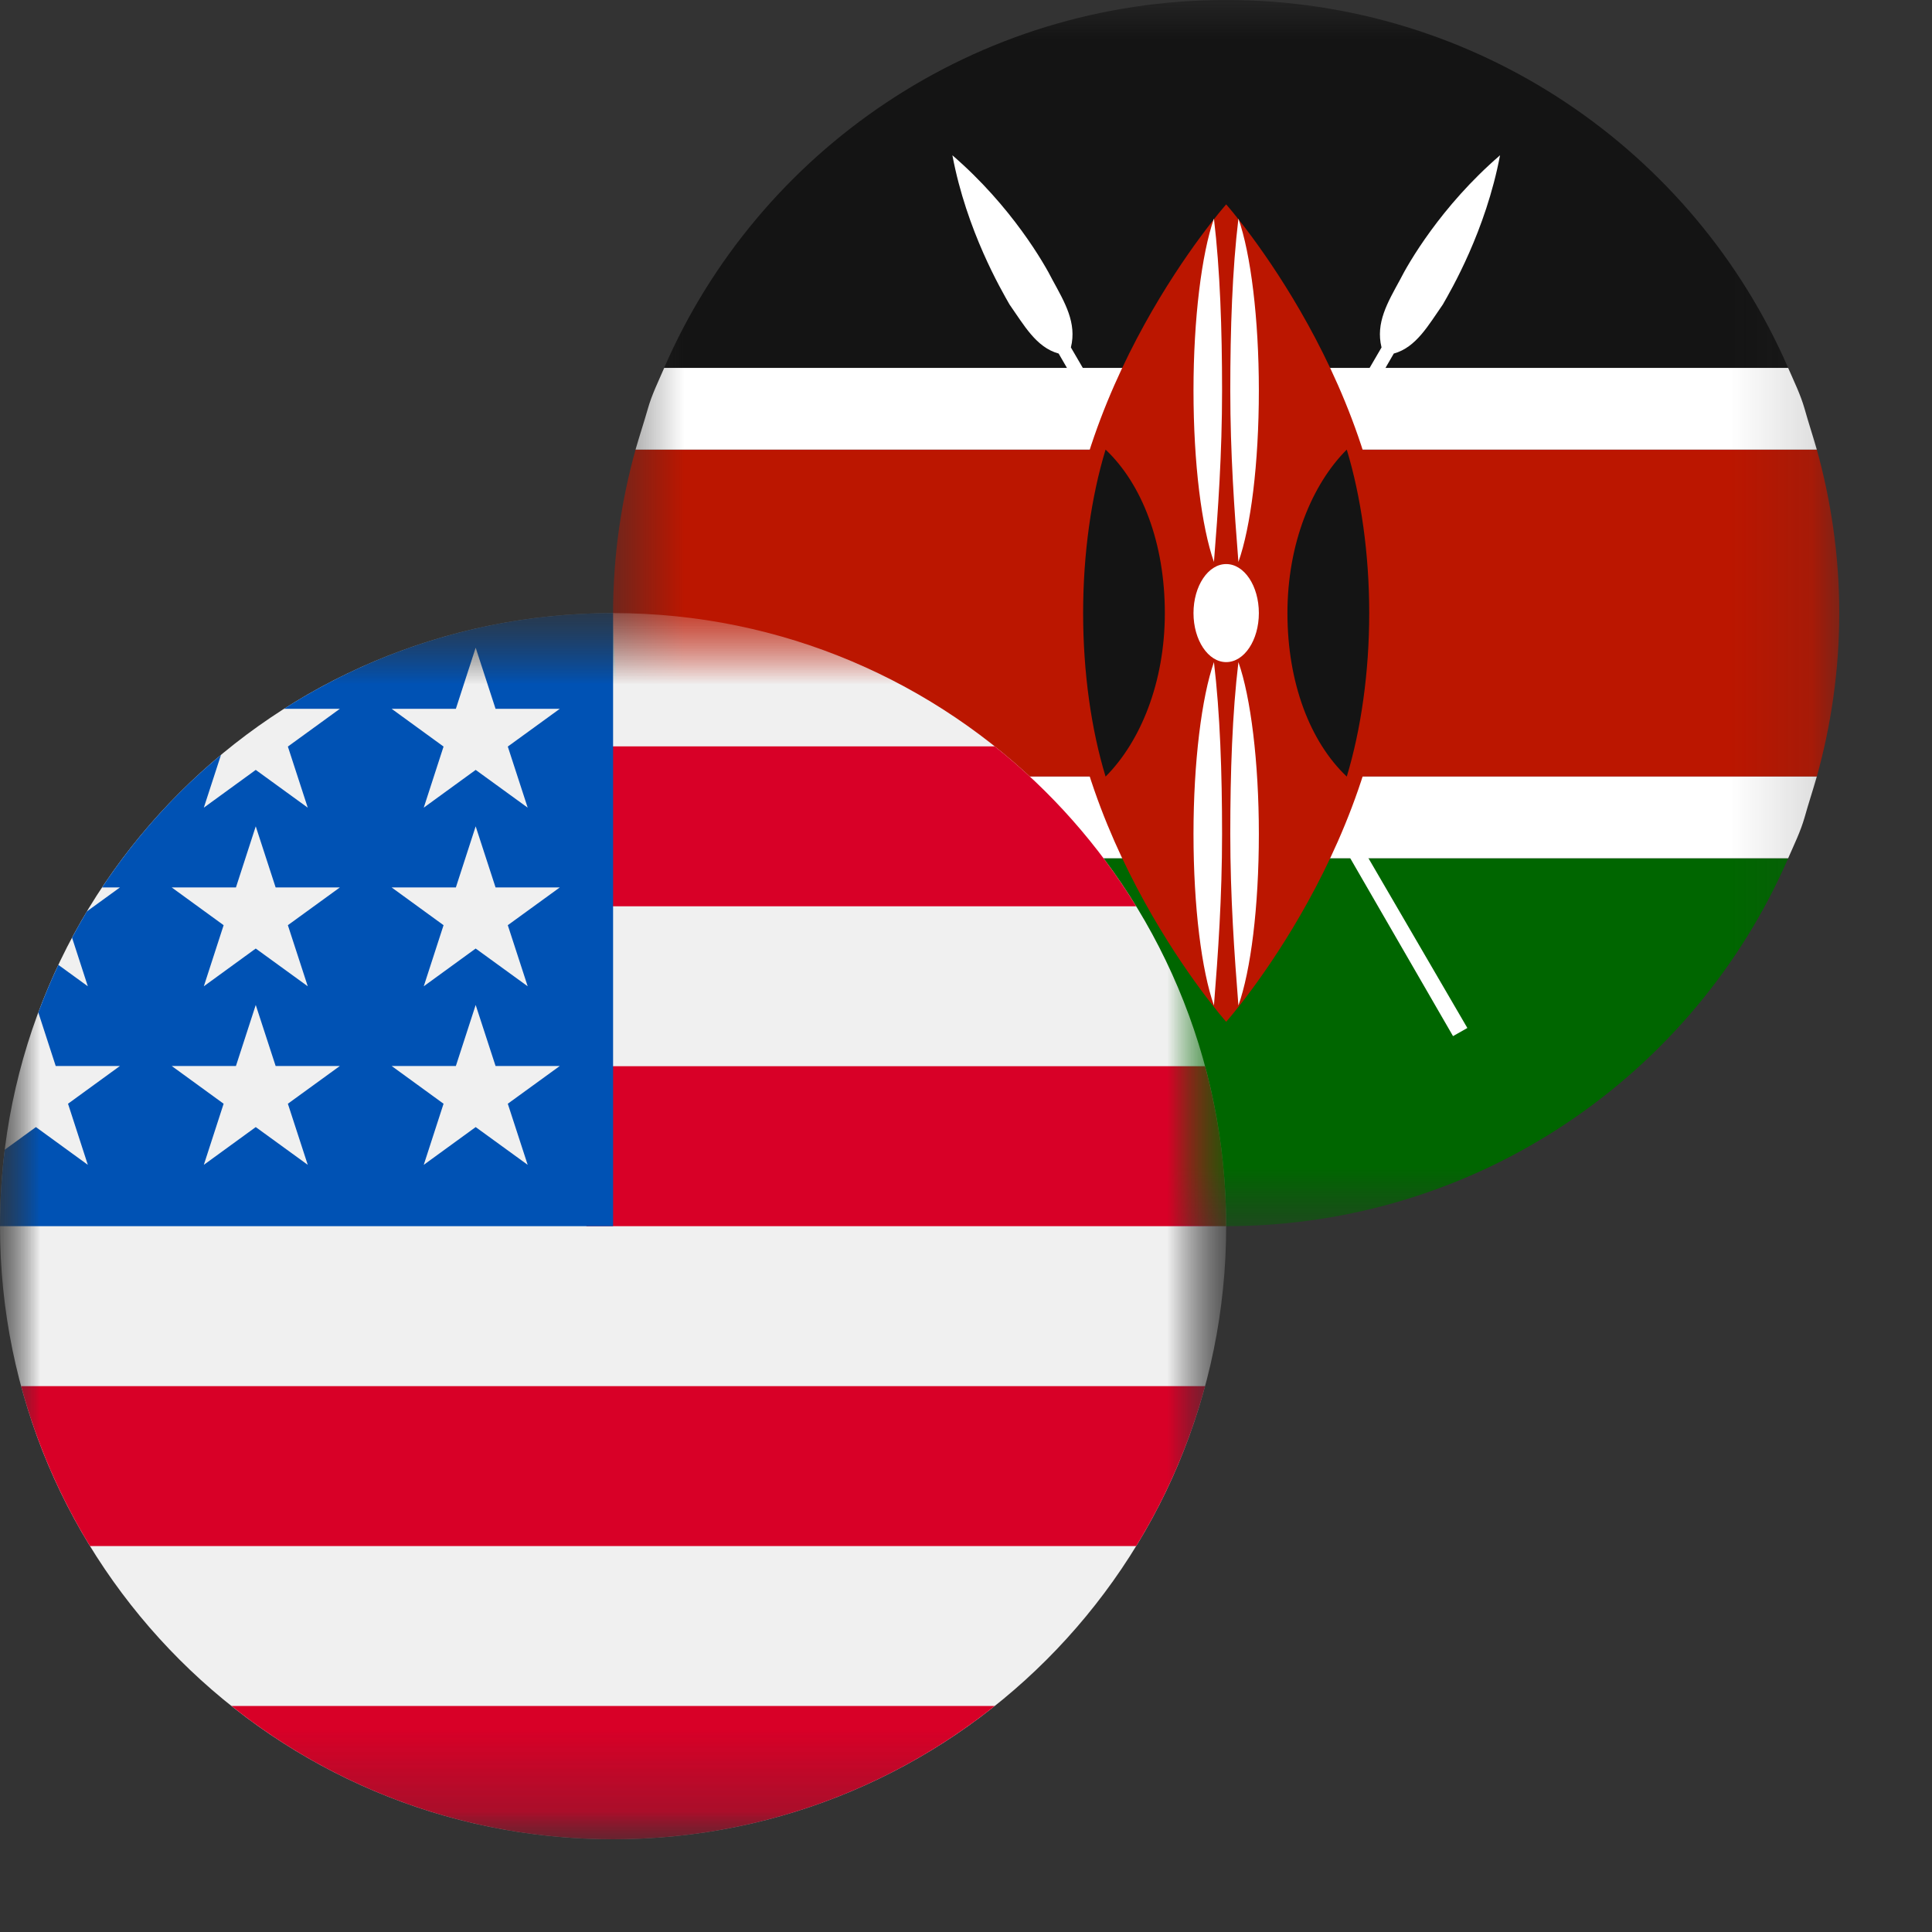 <svg width="24" height="24" viewBox="0 0 24 24" fill="none" xmlns="http://www.w3.org/2000/svg">
<rect x="0" y="0" width="24" height="24" fill="#333333" stroke="none"/>
<mask id="mask0_2021_9" style="mask-type:luminance" maskUnits="userSpaceOnUse" x="7" y="0" width="16" height="16">
<path d="M22.848 0H7.616V15.232H22.848V0Z" fill="white"/>
</mask>
<g mask="url(#mask0_2021_9)">
<path d="M15.232 0C12.109 0 9.418 1.879 8.25 4.57H22.213C21.045 1.879 18.354 0 15.232 0Z" fill="#141414"/>
<path d="M15.232 15.232C18.354 15.232 21.045 13.353 22.213 10.662H8.25C9.418 13.353 12.109 15.232 15.232 15.232Z" fill="#006600"/>
<path d="M22.848 7.616C22.848 6.905 22.746 6.22 22.569 5.585H7.895C7.718 6.22 7.616 6.905 7.616 7.616C7.616 8.327 7.718 9.012 7.895 9.647H22.569C22.746 9.012 22.848 8.327 22.848 7.616Z" fill="#BB1600"/>
<path d="M8.048 10.155C8.098 10.332 8.175 10.485 8.251 10.662H22.213C22.29 10.485 22.366 10.332 22.417 10.155C22.467 9.977 22.518 9.825 22.569 9.647H7.895C7.946 9.825 7.997 9.977 8.048 10.155ZM22.417 5.077C22.366 4.9 22.29 4.747 22.213 4.57H8.251C8.175 4.747 8.098 4.9 8.048 5.077C7.997 5.255 7.946 5.407 7.895 5.585H22.569C22.518 5.407 22.467 5.255 22.417 5.077Z" fill="white"/>
<path d="M12.237 12.77L12.414 12.871L17.314 4.392C17.593 4.316 17.746 4.036 17.923 3.783C18.025 3.605 18.456 2.869 18.634 1.929C17.898 2.564 17.492 3.275 17.39 3.478C17.238 3.757 17.086 4.011 17.162 4.316L12.237 12.77Z" fill="white"/>
<path d="M18.228 12.77L18.05 12.871L13.151 4.392C12.871 4.316 12.719 4.036 12.541 3.783C12.44 3.605 12.008 2.869 11.831 1.929C12.567 2.564 12.973 3.275 13.075 3.478C13.227 3.757 13.379 4.011 13.303 4.316L18.228 12.77Z" fill="white"/>
<path d="M17.263 7.616C17.263 10.409 15.232 12.693 15.232 12.693C15.232 12.693 13.201 10.409 13.201 7.616C13.201 4.824 15.232 2.539 15.232 2.539C15.232 2.539 17.263 4.824 17.263 7.616Z" fill="#BB1600"/>
<path d="M13.734 9.647C14.166 9.215 14.47 8.479 14.47 7.616C14.47 6.753 14.191 6.017 13.734 5.585C13.556 6.169 13.455 6.88 13.455 7.616C13.455 8.352 13.556 9.063 13.734 9.647ZM16.73 5.585C16.298 6.017 15.993 6.753 15.993 7.616C15.993 8.479 16.273 9.215 16.73 9.647C16.907 9.063 17.009 8.352 17.009 7.616C17.009 6.88 16.907 6.169 16.73 5.585Z" fill="#141414"/>
<path d="M15.232 8.225C15.457 8.225 15.638 7.952 15.638 7.616C15.638 7.279 15.457 7.007 15.232 7.007C15.008 7.007 14.826 7.279 14.826 7.616C14.826 7.952 15.008 8.225 15.232 8.225Z" fill="white"/>
<path d="M15.08 2.716C14.928 3.148 14.826 3.96 14.826 4.849C14.826 5.763 14.928 6.55 15.08 6.981C15.131 6.347 15.181 5.636 15.181 4.849C15.181 4.087 15.156 3.351 15.08 2.716ZM15.384 2.716C15.537 3.148 15.638 3.96 15.638 4.849C15.638 5.763 15.537 6.55 15.384 6.981C15.334 6.347 15.283 5.636 15.283 4.849C15.283 4.087 15.308 3.351 15.384 2.716ZM15.08 8.225C14.928 8.657 14.826 9.469 14.826 10.358C14.826 11.272 14.928 12.059 15.08 12.49C15.131 11.856 15.181 11.145 15.181 10.358C15.181 9.596 15.156 8.86 15.08 8.225ZM15.384 8.225C15.537 8.657 15.638 9.469 15.638 10.358C15.638 11.272 15.537 12.059 15.384 12.49C15.334 11.856 15.283 11.145 15.283 10.358C15.283 9.596 15.308 8.86 15.384 8.225Z" fill="white"/>
</g>
<mask id="mask1_2021_9" style="mask-type:luminance" maskUnits="userSpaceOnUse" x="0" y="7" width="16" height="16">
<path d="M15.232 7.616H0V22.848H15.232V7.616Z" fill="white"/>
</mask>
<g mask="url(#mask1_2021_9)">
<mask id="mask2_2021_9" style="mask-type:luminance" maskUnits="userSpaceOnUse" x="0" y="7" width="16" height="16">
<path d="M15.232 7.616H0V22.848H15.232V7.616Z" fill="white"/>
</mask>
<g mask="url(#mask2_2021_9)">
<path d="M7.616 22.848C11.822 22.848 15.232 19.438 15.232 15.232C15.232 11.026 11.822 7.616 7.616 7.616C3.41 7.616 0 11.026 0 15.232C0 19.438 3.41 22.848 7.616 22.848Z" fill="#F0F0F0"/>
<path d="M7.285 15.232H15.232C15.232 14.545 15.14 13.879 14.97 13.245H7.285V15.232Z" fill="#D80027"/>
<path d="M7.285 11.258H14.114C13.648 10.498 13.052 9.825 12.357 9.272H7.285V11.258Z" fill="#D80027"/>
<path d="M7.616 22.848C9.409 22.848 11.056 22.229 12.357 21.192H2.875C4.176 22.229 5.824 22.848 7.616 22.848Z" fill="#D80027"/>
<path d="M1.118 19.206H14.114C14.489 18.595 14.779 17.927 14.97 17.219H0.262C0.453 17.927 0.744 18.595 1.118 19.206Z" fill="#D80027"/>
<path d="M3.528 8.805H4.222L3.576 9.274L3.823 10.033L3.177 9.564L2.532 10.033L2.745 9.378C2.176 9.851 1.678 10.406 1.268 11.024H1.49L1.079 11.322C1.015 11.429 0.954 11.538 0.895 11.648L1.091 12.252L0.725 11.986C0.634 12.179 0.551 12.376 0.476 12.577L0.692 13.242H1.49L0.845 13.711L1.091 14.47L0.446 14.001L0.059 14.282C0.02 14.594 0 14.91 0 15.232H7.616C7.616 11.026 7.616 10.53 7.616 7.616C6.111 7.616 4.709 8.052 3.528 8.805ZM3.823 14.47L3.177 14.001L2.532 14.47L2.778 13.711L2.133 13.242H2.931L3.177 12.484L3.424 13.242H4.222L3.576 13.711L3.823 14.47ZM3.576 11.493L3.823 12.252L3.177 11.783L2.532 12.252L2.778 11.493L2.133 11.024H2.931L3.177 10.265L3.424 11.024H4.222L3.576 11.493ZM6.555 14.47L5.909 14.001L5.264 14.47L5.51 13.711L4.865 13.242H5.663L5.909 12.484L6.156 13.242H6.954L6.308 13.711L6.555 14.47ZM6.308 11.493L6.555 12.252L5.909 11.783L5.264 12.252L5.51 11.493L4.865 11.024H5.663L5.909 10.265L6.156 11.024H6.954L6.308 11.493ZM6.308 9.274L6.555 10.033L5.909 9.564L5.264 10.033L5.51 9.274L4.865 8.805H5.663L5.909 8.046L6.156 8.805H6.954L6.308 9.274Z" fill="#0052B4"/>
</g>
</g>
</svg>
